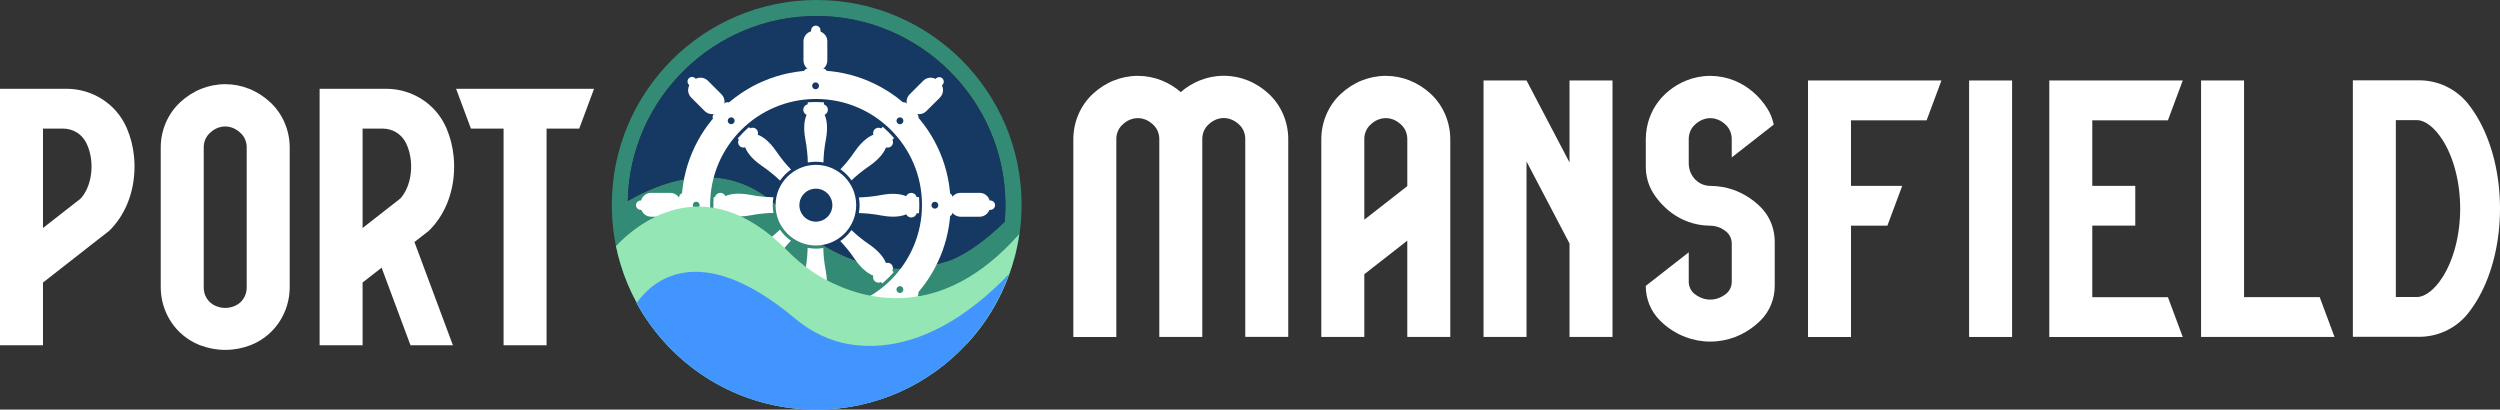 <?xml version="1.0" encoding="UTF-8"?><svg id="Layer_1" xmlns="http://www.w3.org/2000/svg" viewBox="0 0 1970.83 322.91"><rect x="0" y="0" width="1970.83" height="322.91" fill="#333333" stroke="none"/><defs><style>.cls-1{fill:#94e6b5;}.cls-1,.cls-2,.cls-3,.cls-4,.cls-5{stroke-width:0px;}.cls-2{fill:#338b76;}.cls-3{fill:#4294ff;}.cls-4{fill:#163963;}.cls-5{fill:#fff;}</style></defs><path class="cls-2" d="M643.84,0c-89.23,0-161.53,72.33-161.53,161.53,0,1.63.02,3.26.08,4.89.27,9.44,1.38,18.69,3.21,27.66v.02c1,4.91,2.23,9.75,3.69,14.48h.02c3.21,10.56,7.48,20.65,12.67,30.15-.04.05-.08.11-.11.16,1.59,2.92,3.27,5.77,5.03,8.57.44.7.89,1.39,1.34,2.08,1.36,2.07,2.77,4.11,4.22,6.13,6.41,8.91,13.7,17.14,21.75,24.56,6.32,5.83,13.12,11.16,20.32,15.93,3.27,2.17,6.63,4.22,10.06,6.15,2.06,1.16,4.15,2.27,6.26,3.34s4.26,2.09,6.42,3.07c.72.33,1.44.65,2.17.97,6.55,2.83,13.32,5.25,20.29,7.21.78.22,1.55.43,2.33.64,2.33.62,4.69,1.19,7.07,1.7.79.17,1.59.34,2.39.5,10.35,2.08,21.07,3.18,32.04,3.18,1.47,0,2.93-.02,4.38-.06.2,0,.4-.02.59-.02.53-.02,1.06-.03,1.59-.05.26,0,.51-.02.76-.04.47-.02.94-.04,1.41-.07.27-.02.53-.03.8-.05.46-.02.91-.05,1.37-.08.26-.02.52-.04.78-.06.46-.03.92-.06,1.38-.1.3-.02.62-.05.92-.08.41-.04.82-.07,1.23-.11.34-.03.69-.07,1.03-.11.37-.04.74-.07,1.11-.11.37-.04.74-.08,1.12-.13.33-.04.68-.08,1.01-.11.4-.05.8-.1,1.19-.15.31-.04.62-.08.93-.11.4-.05.78-.11,1.18-.17.31-.05.62-.08.93-.13.41-.06.82-.13,1.23-.19.29-.05.59-.09.87-.14.43-.07.87-.14,1.3-.22.27-.05.53-.09.8-.14.46-.08.9-.16,1.36-.24.24-.05.49-.08.73-.13.46-.08.91-.17,1.37-.27l.71-.14c.47-.09.93-.19,1.4-.29.22-.05.45-.09.67-.14.48-.1.95-.21,1.42-.32.21-.05.43-.09.64-.14.49-.11.99-.23,1.48-.35.19-.05.38-.09.56-.14.51-.12,1.03-.25,1.54-.38.17-.05.33-.08.5-.13.52-.13,1.03-.27,1.54-.41.16-.05.32-.08.49-.13.52-.14,1.03-.28,1.54-.43.16-.05.32-.08.47-.13.54-.15,1.08-.31,1.61-.47.13-.04.26-.08.4-.11.55-.17,1.09-.33,1.63-.5.12-.04.24-.08.36-.11.55-.17,1.09-.34,1.63-.52.12-.04.24-.08.36-.11.55-.18,1.11-.36,1.66-.55.11-.04.21-.07.31-.11.55-.19,1.1-.38,1.66-.58.1-.04.21-.07.3-.11.57-.21,1.13-.41,1.69-.62.08-.03.17-.06.25-.09.58-.21,1.15-.43,1.72-.65.08-.03.15-.05.22-.08.58-.23,1.16-.46,1.74-.68.06-.02.13-.05.19-.08.59-.24,1.18-.48,1.76-.72.05-.02.11-.05.15-.06.58-.24,1.15-.49,1.72-.73.06-.02.12-.05.18-.08.59-.25,1.18-.51,1.76-.78.05-.02.08-.04.13-.05.6-.27,1.2-.54,1.8-.82.02,0,.05-.02.08-.03.59-.27,1.18-.55,1.76-.83.04-.02.07-.03.11-.05.6-.29,1.2-.58,1.79-.87.02,0,.04-.02.05-.03.6-.3,1.19-.59,1.79-.9.02,0,.03-.02.05-.02.6-.3,1.2-.62,1.8-.93,0,0,.02,0,.02-.02.6-.32,1.2-.64,1.79-.96,0,0,0,0,.02,0,.6-.33,1.19-.65,1.79-.99h0c.59-.33,1.19-.67,1.77-1h0c14.2-8.18,27.04-18.46,38.1-30.42h0l.26-.06c14.55-15.75,25.99-34.4,33.37-54.98,1.42-3.94,2.67-7.96,3.78-12.05l.31-.21c1.7-6.27,3.03-12.65,3.96-19.2,1.08-7.52,1.63-15.21,1.63-23.02v-.48c-.21-88.97-72.45-161.05-161.49-161.05M643.72,12.61c81.86,0,148.65,66.6,148.89,148.44v.46c0,4.45-.2,8.92-.6,13.32-27.47,26.76-45.34,31.12-45.34,31.12-73.2,24.11-125.63-34.95-125.63-34.95-42.44-49.2-96.01-30.04-126.16-12.54,1.63-80.69,67.77-145.84,148.84-145.84"/><path class="cls-4" d="M792.61,161.05v.46c0,4.46-.2,8.92-.6,13.32-27.46,26.76-45.34,31.12-45.34,31.12-73.21,24.11-125.63-34.95-125.63-34.95-42.44-49.19-96.01-30.04-126.15-12.54,1.63-80.69,67.77-145.83,148.84-145.83s148.65,66.6,148.88,148.44"/><path class="cls-5" d="M643.18,148.74c7.18,0,13,5.82,13,13s-5.82,13-13,13-13-5.82-13-13,5.82-13,13-13M643.18,129.96c-17.52,0-31.78,14.25-31.78,31.78s14.25,31.78,31.78,31.78,31.78-14.25,31.78-31.78-14.26-31.78-31.78-31.78"/><path class="cls-5" d="M643.13,29.87h0c-2.03,0-3.69-1.66-3.69-3.69v-2.27c0-2.03,1.66-3.69,3.69-3.69s3.69,1.66,3.69,3.69v2.27c0,2.03-1.66,3.69-3.69,3.69"/><path class="cls-5" d="M652.2,32.6v15.14c0,2.2-.88,4.2-2.32,5.67-.33.37-.71.7-1.11.95-1.36,1.03-3.06,1.6-4.87,1.6h-2.2c-1.82,0-3.5-.58-4.87-1.6-.38-.25-.74-.55-1.06-.9-1.46-1.47-2.37-3.5-2.37-5.72v-15.14c0-3.7,2.5-6.85,5.91-7.87.76-.22,1.57-.35,2.39-.35h2.2c.9,0,1.79.15,2.6.43,3.31,1.08,5.72,4.17,5.72,7.8h-.02Z"/><path class="cls-5" d="M652.2,57.79v1.16c0,2.05-1.68,3.73-3.73,3.73h-11.34c-2.04,0-3.74-1.75-3.74-3.88v-1.01c0-2.03,1.52-3.67,3.44-3.82.1-.02.2-.02.3-.02h11.34c.1,0,.2,0,.3.02,1.92.15,3.44,1.79,3.44,3.82"/><path class="cls-5" d="M649.51,80.64v2.86h-12.76v-2.83c2.2-.15,4.42-.25,6.67-.25,2.04,0,4.07.08,6.09.23"/><path class="cls-5" d="M648.26,90.88h-10.63c-2.4,0-4.37-1.96-4.37-4.37s1.96-4.37,4.37-4.37h10.63c2.4,0,4.37,1.96,4.37,4.37s-1.97,4.37-4.37,4.37Z"/><path class="cls-5" d="M651.11,109.73c-.63,3.43-1.18,6.86-1.5,10.31-.22,2.58-.43,5.48-.46,8.01-1.93-.37-3.93-.55-5.99-.55-2.18,0-4.31.2-6.35.6,0-2.55-.22-5.48-.48-8.06-.3-3.45-.85-6.89-1.47-10.31-1.98-10.67-.12-16.75,1.05-19.3.46-.97.8-1.45.8-1.45l6.23-1.45h.08l6.23,1.45s.35.46.78,1.43c1.2,2.55,3.06,8.63,1.08,19.33h.02Z"/><path class="cls-5" d="M549.64,68.3h0c-1.38,1.38-3.66,1.38-5.05,0l-1.55-1.55c-1.38-1.38-1.38-3.66,0-5.05s3.66-1.38,5.05,0l1.55,1.55c1.39,1.38,1.39,3.66,0,5.05"/><path class="cls-5" d="M571.17,80.51c0,.3-.02.63-.08.93-.25,1.7-1,3.31-2.3,4.61l-1.55,1.53c-1.28,1.28-2.9,2.05-4.58,2.3-.27.05-.58.08-.85.1-2.26.1-4.53-.7-6.23-2.4l-10.72-10.72c-2.6-2.62-3.1-6.58-1.43-9.71.35-.7.83-1.35,1.43-1.95l1.53-1.55c.63-.63,1.33-1.12,2.11-1.53,3.08-1.55,6.98-1.05,9.56,1.53l10.74,10.74c1.68,1.67,2.48,3.9,2.38,6.13"/><path class="cls-5" d="M576.78,87.62l-7.93,7.93c-1.45,1.45-3.83,1.45-5.26,0l-.7-.7c-1.38-1.35-1.45-3.53-.22-4.98.05-.1.15-.2.22-.27l7.93-7.93c.08-.08.17-.17.27-.22,1.45-1.23,3.61-1.15,4.98.22l.7.7c1.45,1.45,1.45,3.81,0,5.26"/><path class="cls-5" d="M592.22,101.94l-8.94,8.94-1.73-1.73c2.75-3.2,5.73-6.21,8.92-8.96l.87.87.87.88h0Z"/><path class="cls-5" d="M596.31,107.86l-7.25,7.25c-1.64,1.64-4.32,1.64-5.95,0-1.64-1.64-1.64-4.32,0-5.95l7.25-7.25c1.64-1.64,4.32-1.64,5.95,0,1.64,1.63,1.64,4.31,0,5.95"/><path class="cls-5" d="M623.62,133.64c-3.4,2.33-6.35,5.31-8.69,8.73-1.82-1.8-4.13-3.81-6.19-5.51-2.68-2.23-5.48-4.26-8.34-6.23-8.88-6.13-11.92-11.72-12.9-14.37-.4-1.05-.48-1.63-.48-1.63l3.37-5.43.05-.05,5.43-3.37s.58.08,1.57.46c2.63.95,8.26,3.95,14.43,12.92,1.98,2.86,4.01,5.65,6.23,8.34,1.7,2.06,3.69,4.33,5.49,6.16h0Z"/><path class="cls-5" d="M511.05,161.76h0c0,2.03-1.66,3.69-3.69,3.69h-2.27c-2.03,0-3.69-1.66-3.69-3.69s1.66-3.69,3.69-3.69h2.27c2.03,0,3.69,1.66,3.69,3.69"/><path class="cls-5" d="M536.65,160.32v2.2c0,1.82-.6,3.53-1.62,4.9-.08.15-.2.3-.32.46-1.52,1.82-3.77,2.96-6.29,2.96h-15.13c-3.69,0-6.84-2.5-7.86-5.91-.22-.76-.35-1.57-.35-2.4v-2.2c0-.9.15-1.79.42-2.6,1.07-3.31,4.17-5.71,7.79-5.71h15.13c2.49,0,4.74,1.14,6.27,2.93.12.15.25.33.35.48,1.02,1.36,1.62,3.05,1.62,4.89h0Z"/><path class="cls-5" d="M544.04,155.75v11.34c0,2.07-1.74,3.74-3.85,3.74h-1.03c-2,0-3.66-1.49-3.82-3.4-.02-.1-.02-.23-.02-.33v-11.34c0-.1,0-.23.02-.33.16-1.9,1.82-3.4,3.82-3.4h1.03c2.11-.02,3.85,1.68,3.85,3.72h0Z"/><path class="cls-5" d="M564.87,155.38v12.76h-2.23c-.17-2.15-.26-4.31-.26-6.48s.08-4.2.23-6.28h2.26,0Z"/><path class="cls-5" d="M572.25,156.41v10.63c0,2.4-1.96,4.37-4.37,4.37s-4.37-1.96-4.37-4.37v-10.63c0-2.4,1.96-4.37,4.37-4.37s4.37,1.97,4.37,4.37"/><path class="cls-5" d="M609.16,161.73c0,2.11.2,4.15.58,6.13-2.58,0-5.63.22-8.31.46-3.45.33-6.89.85-10.29,1.5-10.62,1.95-16.7.12-19.28-1.07-1.03-.43-1.5-.8-1.5-.8l-1.45-6.21v-.1l1.45-6.21s.48-.35,1.45-.83c2.55-1.18,8.66-3.03,19.33-1.05,3.4.63,6.83,1.18,10.29,1.5,2.68.22,5.73.46,8.31.46-.37,2.02-.57,4.1-.57,6.22v-.02Z"/><path class="cls-5" d="M547.48,253.01l4,4c.29.29.29.76,0,1.05l-5.55,5.56c-.29.29-.76.29-1.05,0l-4-4c-.29-.29-.29-.76,0-1.05l5.56-5.55c.27-.3.75-.3,1.04,0h0Z"/><path class="cls-5" d="M571.12,242.52c.22,2.36-.58,4.78-2.38,6.56l-10.72,10.72c-2.6,2.6-6.58,3.1-9.71,1.45-.7-.37-1.35-.85-1.95-1.45l-1.53-1.53c-.63-.63-1.15-1.35-1.53-2.13-1.55-3.08-1.05-6.96,1.53-9.54l10.72-10.72c1.78-1.8,4.23-2.6,6.58-2.38.15,0,.33.02.5.05,1.68.25,3.31,1.03,4.58,2.33l1.53,1.53c1.28,1.28,2.08,2.9,2.33,4.58.02.17.05.35.05.52h0Z"/><path class="cls-5" d="M576.75,241.09l-.7.68c-1.38,1.38-3.53,1.45-4.98.22-.1-.05-.2-.15-.27-.22l-7.93-7.93c-.08-.08-.17-.17-.22-.27-1.23-1.45-1.16-3.61.22-4.98l.68-.7c1.45-1.43,3.83-1.43,5.26,0l7.96,7.96c1.43,1.43,1.43,3.81,0,5.26"/><path class="cls-5" d="M592.05,221.36l-.9.9-.63.65c-3.18-2.75-6.16-5.73-8.88-8.96l1.5-1.5,8.92,8.92h0Z"/><path class="cls-5" d="M586.68,205.98l11.96,11.96c.34.34.34.89,0,1.23l-4.72,4.72c-.34.34-.89.34-1.23,0l-11.96-11.96c-.34-.34-.34-.89,0-1.23l4.72-4.72c.34-.34.89-.34,1.23,0"/><path class="cls-5" d="M623.5,189.76c-1.78,1.82-3.75,4.1-5.46,6.13-2.23,2.68-4.26,5.48-6.23,8.34-6.13,8.86-11.69,11.89-14.34,12.9-1.05.4-1.65.48-1.65.48l-5.43-3.35-.05-.08-3.37-5.41s.08-.58.46-1.6c.97-2.65,3.98-8.26,12.92-14.43,2.86-1.95,5.68-4.01,8.36-6.23,2.03-1.7,4.33-3.69,6.16-5.51,2.36,3.44,5.29,6.42,8.66,8.77h-.02Z"/><path class="cls-5" d="M640.18,293.77h5.91c.41,0,.74.33.74.74v7.93c0,.41-.33.74-.74.74h-5.91c-.41,0-.74-.33-.74-.74v-7.93c0-.41.33-.74.74-.74"/><path class="cls-5" d="M652.2,275.81v15.13c0,3.69-2.5,6.84-5.9,7.86-.76.22-1.59.35-2.42.35h-2.2c-.9,0-1.76-.15-2.58-.42-3.33-1.07-5.72-4.17-5.72-7.79v-15.13c0-2.39,1.06-4.59,2.75-6.09.2-.2.43-.37.65-.52,1.36-1.03,3.08-1.62,4.89-1.62h2.2c1.84,0,3.53.6,4.89,1.62.28.15.5.35.74.58,1.65,1.5,2.68,3.66,2.68,6.04h0Z"/><path class="cls-5" d="M652.2,264.7v1.03c0,2-1.51,3.66-3.44,3.82-.1.02-.23.02-.33.02h-11.29c-.12,0-.25,0-.36-.02-1.92-.18-3.4-1.85-3.4-3.82v-1.03c0-2.11,1.69-3.85,3.75-3.85h11.29c2.07,0,3.75,1.74,3.75,3.85h.02Z"/><path class="cls-5" d="M649.51,240.02v2.48c-1.92.12-3.88.2-5.85.2-2.33,0-4.64-.1-6.92-.27v-2.4h12.77Z"/><path class="cls-5" d="M634.27,232.64h17.06c.48,0,.87.4.87.87v6.98c0,.48-.4.87-.87.87h-17.06c-.48,0-.87-.4-.87-.87v-6.95c0-.5.4-.9.88-.9"/><path class="cls-5" d="M649.91,233.04c-.43,1.03-.8,1.5-.8,1.5l-6.21,1.45h-.1l-6.21-1.45s-.35-.46-.8-1.45c-1.18-2.55-3.03-8.63-1.07-19.33.65-3.4,1.18-6.83,1.5-10.29.22-2.6.43-5.53.46-8.09,2.11.4,4.28.63,6.51.63,2.01,0,3.95-.17,5.86-.52.02,2.52.22,5.43.46,7.98.33,3.45.87,6.89,1.5,10.29,1.94,10.61.11,16.7-1.09,19.27h-.02Z"/><path class="cls-5" d="M734.19,257.18l4-4c.29-.29.76-.29,1.05,0l5.56,5.55c.29.29.29.76,0,1.05l-4,4c-.29.29-.76.29-1.05,0l-5.55-5.55c-.3-.29-.3-.76,0-1.05h0Z"/><path class="cls-5" d="M742.42,256.37c-.35.68-.85,1.35-1.43,1.93l-1.55,1.55c-.63.63-1.35,1.15-2.11,1.53-3.1,1.55-6.98,1.05-9.56-1.53l-10.72-10.74c-1.6-1.6-2.4-3.71-2.4-5.81,0-.43.02-.83.1-1.25.25-1.68,1-3.31,2.3-4.61l1.53-1.53c1.28-1.28,2.9-2.05,4.58-2.3.46-.08.9-.1,1.35-.1,2.08.02,4.15.83,5.73,2.4l10.74,10.72c2.63,2.62,3.1,6.61,1.43,9.74h0Z"/><path class="cls-5" d="M723.17,233.6c-.05.08-.12.17-.2.25l-7.93,7.96c-.08.08-.17.17-.27.22-1.45,1.2-3.63,1.12-4.98-.22l-.7-.7c-1.45-1.45-1.45-3.81,0-5.26l7.93-7.93c1.45-1.45,3.81-1.45,5.26,0l.7.68c1.38,1.38,1.45,3.55.2,5.01h0Z"/><path class="cls-5" d="M704.51,214.55c-2.75,3.18-5.75,6.16-8.99,8.88l-1.03-1.03-.87-.87,8.94-8.94.9.9,1.06,1.05h0Z"/><path class="cls-5" d="M689.52,215.62l7.25-7.25c1.64-1.64,4.32-1.64,5.95,0,1.64,1.64,1.64,4.32,0,5.95l-7.25,7.25c-1.64,1.64-4.32,1.64-5.95,0-1.64-1.63-1.64-4.32,0-5.95"/><path class="cls-5" d="M698.8,208.84l-3.37,5.43-.08.05-5.41,3.37s-.58-.08-1.6-.46c-2.65-.97-8.26-3.98-14.43-12.92-1.95-2.86-3.98-5.65-6.23-8.34-1.63-1.95-3.5-4.13-5.26-5.94,3.43-2.33,6.41-5.26,8.79-8.66,1.78,1.73,3.93,3.61,5.86,5.21,2.68,2.23,5.48,4.26,8.36,6.23,8.86,6.13,11.89,11.69,12.9,14.34.4,1.05.48,1.66.48,1.66"/><path class="cls-5" d="M774.79,161.76h0c0-2.03,1.66-3.69,3.69-3.69h2.27c2.03,0,3.69,1.66,3.69,3.69s-1.66,3.69-3.69,3.69h-2.27c-2.03,0-3.69-1.66-3.69-3.69"/><path class="cls-5" d="M780.52,160.34v2.2c0,.9-.15,1.79-.42,2.6-1.1,3.3-4.2,5.7-7.81,5.7h-15.12c-2.1,0-4.04-.81-5.5-2.17-.42-.36-.8-.78-1.1-1.24-1.03-1.36-1.62-3.08-1.62-4.89v-2.2c0-1.84.6-3.53,1.62-4.89.3-.48.7-.9,1.12-1.28,1.44-1.34,3.37-2.14,5.46-2.14h15.12c3.69,0,6.84,2.49,7.89,5.9.22.76.35,1.59.35,2.42h0Z"/><path class="cls-5" d="M750.96,155.78v11.32c0,.1,0,.23-.02.33-.16,1.89-1.81,3.4-3.84,3.4h-1.01c-2.12,0-3.86-1.69-3.86-3.73v-11.35c0-2.05,1.68-3.73,3.73-3.73h1.14c2.02,0,3.68,1.51,3.84,3.43.02.1.02.23.02.33h0Z"/><path class="cls-5" d="M724.71,161.44c0,2.25-.1,4.48-.28,6.71h-3.04v-12.76h3.12c.12,2.01.21,4.03.21,6.06"/><path class="cls-5" d="M714.01,167.07v-10.63c0-2.4,1.96-4.37,4.37-4.37s4.37,1.96,4.37,4.37v10.63c0,2.4-1.96,4.37-4.37,4.37s-4.37-1.97-4.37-4.37"/><path class="cls-5" d="M717.37,161.75v.1l-1.43,6.21s-.46.35-1.45.83c-2.55,1.18-8.66,3.03-19.33,1.05-3.4-.63-6.83-1.18-10.31-1.5-2.48-.22-5.31-.43-7.78-.46.37-2.03.58-4.13.58-6.26s-.2-4.13-.55-6.11c2.45-.02,5.28-.22,7.76-.46,3.48-.33,6.91-.85,10.31-1.5,10.59-1.95,16.7-.12,19.28,1.07,1.03.43,1.5.8,1.5.8l1.42,6.22v.02Z"/><path class="cls-5" d="M736.36,68.46h0c-1.38-1.38-1.38-3.66,0-5.05l1.55-1.55c1.38-1.38,3.66-1.38,5.05,0s1.38,3.66,0,5.05l-1.55,1.55c-1.38,1.38-3.66,1.38-5.05,0"/><path class="cls-5" d="M741.01,76.88l-10.74,10.72c-1.5,1.5-3.43,2.28-5.38,2.38-.58.05-1.15.02-1.7-.08-1.68-.25-3.28-1.03-4.56-2.3l-1.55-1.53c-1.31-1.31-2.05-2.93-2.3-4.61-.1-.55-.12-1.1-.08-1.65.08-1.95.87-3.91,2.38-5.41l10.74-10.74c2.62-2.62,6.58-3.1,9.71-1.43.68.35,1.35.85,1.93,1.43l1.55,1.55c.63.63,1.15,1.35,1.53,2.11,1.55,3.1,1.05,6.98-1.53,9.56h0Z"/><path class="cls-5" d="M722.98,94.9l-.7.68c-1.45,1.45-3.81,1.45-5.26,0l-7.93-7.93c-1.45-1.45-1.45-3.81,0-5.26l.7-.7c1.35-1.35,3.53-1.43,4.98-.22.1.05.2.15.27.22l7.93,7.96c.08.08.15.17.2.25,1.25,1.45,1.18,3.63-.2,5.01"/><path class="cls-5" d="M704.83,108.9l-2.13,2.13-8.94-8.91,2.16-2.16c3.19,2.76,6.17,5.74,8.91,8.94Z"/><path class="cls-5" d="M696.8,115.14l-7.25-7.25c-1.64-1.64-1.64-4.32,0-5.95,1.64-1.64,4.32-1.64,5.95,0l7.25,7.25c1.64,1.64,1.64,4.32,0,5.95-1.64,1.63-4.32,1.63-5.95,0"/><path class="cls-5" d="M698.87,114.7s-.08.58-.46,1.6c-.97,2.65-3.98,8.26-12.92,14.43-2.86,1.95-5.65,4.01-8.34,6.23-1.95,1.6-4.1,3.48-5.88,5.21-2.38-3.4-5.34-6.35-8.76-8.69,1.75-1.8,3.66-3.98,5.26-5.91,2.23-2.68,4.28-5.48,6.23-8.34,6.13-8.88,11.72-11.92,14.37-12.92,1.05-.4,1.63-.48,1.63-.48l5.43,3.37.08.08,3.36,5.41h0Z"/><path class="cls-5" d="M643.33,55.49c-58.48,0-106.05,47.57-106.05,106.05s47.57,106.05,106.05,106.05,106.05-47.58,106.05-106.05-47.57-106.04-106.05-106.04h0ZM707.53,93.31c1.06-1.06,2.78-1.06,3.84,0s1.06,2.78,0,3.85c-1.06,1.06-2.78,1.06-3.84,0-1.06-1.06-1.06-2.78,0-3.85ZM642.94,64.94c1.5,0,2.71,1.22,2.71,2.71s-1.22,2.71-2.71,2.71-2.71-1.22-2.71-2.71,1.22-2.71,2.71-2.71M574.49,93.28c1.06-1.06,2.78-1.06,3.84,0s1.06,2.78,0,3.84c-1.06,1.06-2.78,1.06-3.84,0-1.06-1.06-1.06-2.78,0-3.84ZM548.84,164.43c-1.5,0-2.71-1.22-2.71-2.71s1.22-2.71,2.71-2.71,2.71,1.22,2.71,2.71-1.21,2.71-2.71,2.71M578.3,230.16c-1.06,1.06-2.78,1.06-3.84,0-1.06-1.06-1.06-2.78,0-3.84,1.06-1.06,2.78-1.06,3.84,0,1.06,1.06,1.06,2.78,0,3.84M642.9,258.53c-1.5,0-2.71-1.22-2.71-2.71s1.22-2.71,2.71-2.71,2.71,1.22,2.71,2.71-1.22,2.71-2.71,2.71M711.35,230.19c-1.06,1.06-2.78,1.06-3.85,0s-1.06-2.78,0-3.84c1.06-1.06,2.78-1.06,3.85,0,1.06,1.06,1.06,2.78,0,3.84M643.33,245.04c-46.12,0-83.51-37.39-83.51-83.51s37.39-83.51,83.51-83.51,83.51,37.39,83.51,83.51-37.39,83.51-83.51,83.51M736.99,164.48c-1.5,0-2.71-1.22-2.71-2.71s1.22-2.71,2.71-2.71,2.71,1.22,2.71,2.71-1.22,2.71-2.71,2.71"/><path class="cls-1" d="M649.7,219.8c-10.93-5.94-20.68-13.79-29.44-22.63-66.42-66.97-120.96-17.84-134.66-3.14v.02c1,4.9,2.23,9.74,3.69,14.47,3.21,10.59,7.49,20.7,12.68,30.21-.04.05-.08.11-.11.16,3.18,5.84,6.71,11.42,10.59,16.77,29.29,40.73,77.08,67.25,131.09,67.25,46.86,0,89.05-19.95,118.53-51.86l.26-.06c14.55-15.75,25.99-34.4,33.37-54.98,1.45-4.03,2.73-8.13,3.85-12.32,1.69-6.26,3.02-12.65,3.95-19.18-61.35,69.47-121.95,52.59-153.8,35.3"/><path class="cls-3" d="M795.49,216.01c-7.39,20.58-18.83,39.23-33.37,54.98-29.49,31.94-71.7,51.93-118.59,51.93-54,0-101.8-26.51-131.09-67.25-3.88-5.36-7.41-10.94-10.59-16.77,11.13-15.84,48.06-52.19,124.9,12.18,12.47,10.44,27.32,17.85,43.37,20.4,29.09,4.63,73.65-1.8,125.37-55.47h0Z"/><path class="cls-5" d="M106.04,131.33c0,20.7-7.74,38.85-20.04,50.69l-8.92,6.96-9.31,7.28-33.89,26.48v49.45H0V69.99h52.44c20.26,0,38.84,11.7,47.14,30.18.18.4.36.81.53,1.21,2.9,6.78,4.82,14.28,5.58,22.26.24,2.52.36,5.08.36,7.69ZM72.16,131.33c0-7.2-1.63-13.83-4.38-19.11-.03-.05-.05-.1-.08-.15-3.48-6.61-10.39-10.68-17.86-10.68h-15.95v78.35l24.19-18.9,5.49-4.29c1.59-1.73,3.01-3.79,4.21-6.11,2.74-5.28,4.38-11.91,4.38-19.11Z"/><path class="cls-5" d="M213.1,80.67c9.83,9.19,15.28,22.15,15.28,35.61v110.21c0,19.71-11.68,37.72-29.91,45.22-.41.17-.83.33-1.24.49-6.14,2.35-12.77,3.63-19.68,3.63s-13.54-1.28-19.68-3.63c-.42-.16-.83-.33-1.24-.49-18.23-7.49-29.91-25.51-29.91-45.22v-110.21c0-13.46,5.44-26.42,15.28-35.61,4.88-4.56,10.52-8.2,16.68-10.66,5.88-2.35,12.24-3.64,18.87-3.64s12.99,1.28,18.87,3.64c6.16,2.46,11.8,6.1,16.68,10.67ZM185.82,240.83c5.34-2.57,8.67-8.03,8.67-13.95v-110.77c0-3.97-1.47-7.83-4.24-10.68-3.49-3.59-7.91-5.74-12.7-5.74s-9.21,2.14-12.7,5.74c-2.77,2.85-4.24,6.71-4.24,10.68v110.77c0,5.92,3.33,11.39,8.68,13.96,2.57,1.23,5.35,1.91,8.27,1.91s5.7-.68,8.27-1.91Z"/><path class="cls-5" d="M326.72,190.79l30.32,81.39h-33.43l-22.78-61.16-14.98,11.7v49.45h-33.89V69.99h52.44c20.26,0,38.84,11.7,47.14,30.18.18.4.36.81.53,1.21,2.9,6.78,4.82,14.28,5.58,22.26.24,2.52.36,5.08.36,7.69,0,20.7-7.74,38.85-20.04,50.69l-8.92,6.96-2.32,1.81ZM314.32,157.49l1.21-.94c1.59-1.73,3.01-3.79,4.21-6.11,2.74-5.28,4.38-11.91,4.38-19.11s-1.63-13.83-4.38-19.11c-.03-.05-.05-.1-.08-.15-3.48-6.61-10.39-10.68-17.86-10.68h-15.95v78.35l2.57-2.01,21.62-16.88,4.28-3.35Z"/><path class="cls-5" d="M468.31,70.01l-11.69,31.39h-25.74v170.81h-33.89V101.39h-25.74l-11.69-31.39h108.76Z"/><path class="cls-5" d="M1015.57,109.8v155.78h-33.89V109.48c0-3.97-1.47-7.84-4.24-10.68-3.49-3.59-7.91-5.74-12.7-5.74s-9.21,2.14-12.7,5.74c-2.77,2.85-4.24,6.71-4.24,10.68v156.16h-33.89V109.55c0-3.97-1.47-7.83-4.24-10.68-3.49-3.59-7.91-5.74-12.7-5.74s-9.21,2.14-12.7,5.74c-2.77,2.85-4.24,6.71-4.24,10.68v156.1h-33.89V109.86c0-13.55,5.46-26.62,15.39-35.85,4.86-4.52,10.46-8.12,16.58-10.57,5.88-2.35,12.24-3.64,18.87-3.64s12.99,1.28,18.87,3.64c5.46,2.18,10.5,5.29,14.98,9.14,4.49-3.88,9.56-7.01,15.05-9.21,5.88-2.35,12.24-3.64,18.87-3.64s12.99,1.29,18.87,3.64c6.12,2.45,11.72,6.06,16.58,10.58,9.93,9.23,15.38,22.29,15.38,35.84Z"/><path class="cls-5" d="M1127.92,74.02c9.92,9.23,15.38,22.29,15.38,35.84v155.78h-33.89v-75.93l-33.89,26.48v49.45h-33.89V109.86c0-13.55,5.46-26.62,15.38-35.85,4.86-4.52,10.46-8.12,16.58-10.57,5.88-2.35,12.24-3.64,18.87-3.64s12.99,1.28,18.87,3.64c6.12,2.45,11.72,6.05,16.58,10.57ZM1109.41,109.55c0-3.97-1.47-7.83-4.24-10.68-3.49-3.59-7.91-5.74-12.7-5.74s-9.21,2.15-12.7,5.74c-2.77,2.85-4.24,6.71-4.24,10.68v63.64l33.89-26.47v-37.16Z"/><path class="cls-5" d="M1271.19,63.43v202.2h-33.89v-73.69l-33.89-64.63v138.32h-33.89V63.43h33.89l33.89,64.63V63.43h33.89Z"/><path class="cls-5" d="M1399.08,190.42v34.96c0,10.2-3.95,20.04-11.17,27.25-.04.05-.09.09-.14.14-1,.99-2.04,1.95-3.11,2.86-4.97,4.26-10.61,7.68-16.74,10.02-6.14,2.35-12.77,3.63-19.68,3.63s-13.54-1.28-19.68-3.63c-7.54-2.89-14.36-7.39-20.07-13.11-7.18-7.18-11.09-17-11.09-27.16h0s33.89-26.48,33.89-26.48v23.23c0,3.67,1.62,7.19,4.48,9.49,1.3,1.05,2.69,1.93,4.16,2.64,2.58,1.25,5.38,1.93,8.31,1.93s5.72-.68,8.3-1.93c.16-.07.31-.16.47-.24,1.29-.67,2.53-1.47,3.7-2.4,2.83-2.28,4.48-5.72,4.48-9.36v-30.29c0-3.71-1.66-7.25-4.56-9.56-2.83-2.25-6.07-3.76-9.55-4.29-.93-.14-1.87-.21-2.83-.21-3.09,0-6.11-.29-9.05-.82-2.7-.49-5.34-1.19-7.89-2.09-6.54-2.32-12.53-5.94-17.72-10.58-1.08-.96-2.11-1.97-3.12-3.02-2.63-2.74-5-5.76-7.08-9.02-1.12-1.77-2.09-3.61-2.9-5.52-2.03-4.77-3.07-9.93-3.07-15.16v-21.82c0-3.08.28-6.12.83-9.11,1.88-10.17,6.88-19.6,14.55-26.74.96-.89,1.95-1.75,2.97-2.57,4.12-3.33,8.7-6.04,13.6-8,5.88-2.35,12.24-3.64,18.87-3.64s12.99,1.28,18.87,3.64c10.67,4.27,19.76,12.06,26.09,22.06,2.47,3.9,4.17,8.22,5.08,12.72l-33.11,25.86v-14.54c0-3.97-1.47-7.83-4.24-10.68-3.5-3.59-7.91-5.74-12.7-5.74-1.39,0-2.74.18-4.05.53-3.22.84-6.17,2.65-8.66,5.21-2.77,2.85-4.24,6.71-4.24,10.68v19.31c0,6.19,3.13,12.01,8.33,15.2.47.29.96.55,1.46.8,2.23,1.08,4.63,1.67,7.15,1.67,3.3,0,6.53.3,9.68.86,2.48.44,4.91,1.04,7.26,1.81,5.03,1.63,9.76,3.95,14.1,6.88.16.11.31.21.47.32,1.92,1.32,3.76,2.76,5.52,4.31.25.23.51.45.76.69.68.62,1.34,1.25,1.99,1.9,4.14,4.15,7.19,9.18,9.02,14.66,1.34,3.98,2.04,8.2,2.04,12.47Z"/><path class="cls-5" d="M1530.51,63.45l-11.69,31.39h-59.63v51.69h40.38l-11.69,31.39h-28.68v87.73h-33.89V63.45h105.21Z"/><path class="cls-5" d="M1552.31,265.64V63.45h33.89v202.19h-33.89Z"/><path class="cls-5" d="M1720.73,265.65h-105.21V63.45h105.21l-11.69,31.39h-59.63v51.69h33.89v31.33h-33.89v56.41h59.63l11.69,31.39Z"/><path class="cls-5" d="M1840.38,265.63h-105.21V63.43h33.89v170.81h59.63l11.69,31.39Z"/><path class="cls-5" d="M1970.83,164.42c0,26.78-6.27,51.2-16.59,69.71-2.67,4.79-5.61,9.18-8.78,13.12-9.34,11.6-23.49,18.27-38.38,18.27h-52.25V63.32h52.25c14.89,0,29.04,6.67,38.39,18.27,3.17,3.94,6.11,8.33,8.78,13.12,10.32,18.52,16.58,42.94,16.58,69.71ZM1939.44,164.42c0-20.72-5.15-40.57-14.12-54.44-6.19-9.56-13.62-15.27-19.88-15.27h-16.72v139.42h16.72c6.27,0,13.7-5.71,19.88-15.27,8.97-13.88,14.12-33.72,14.12-54.44Z"/></svg>